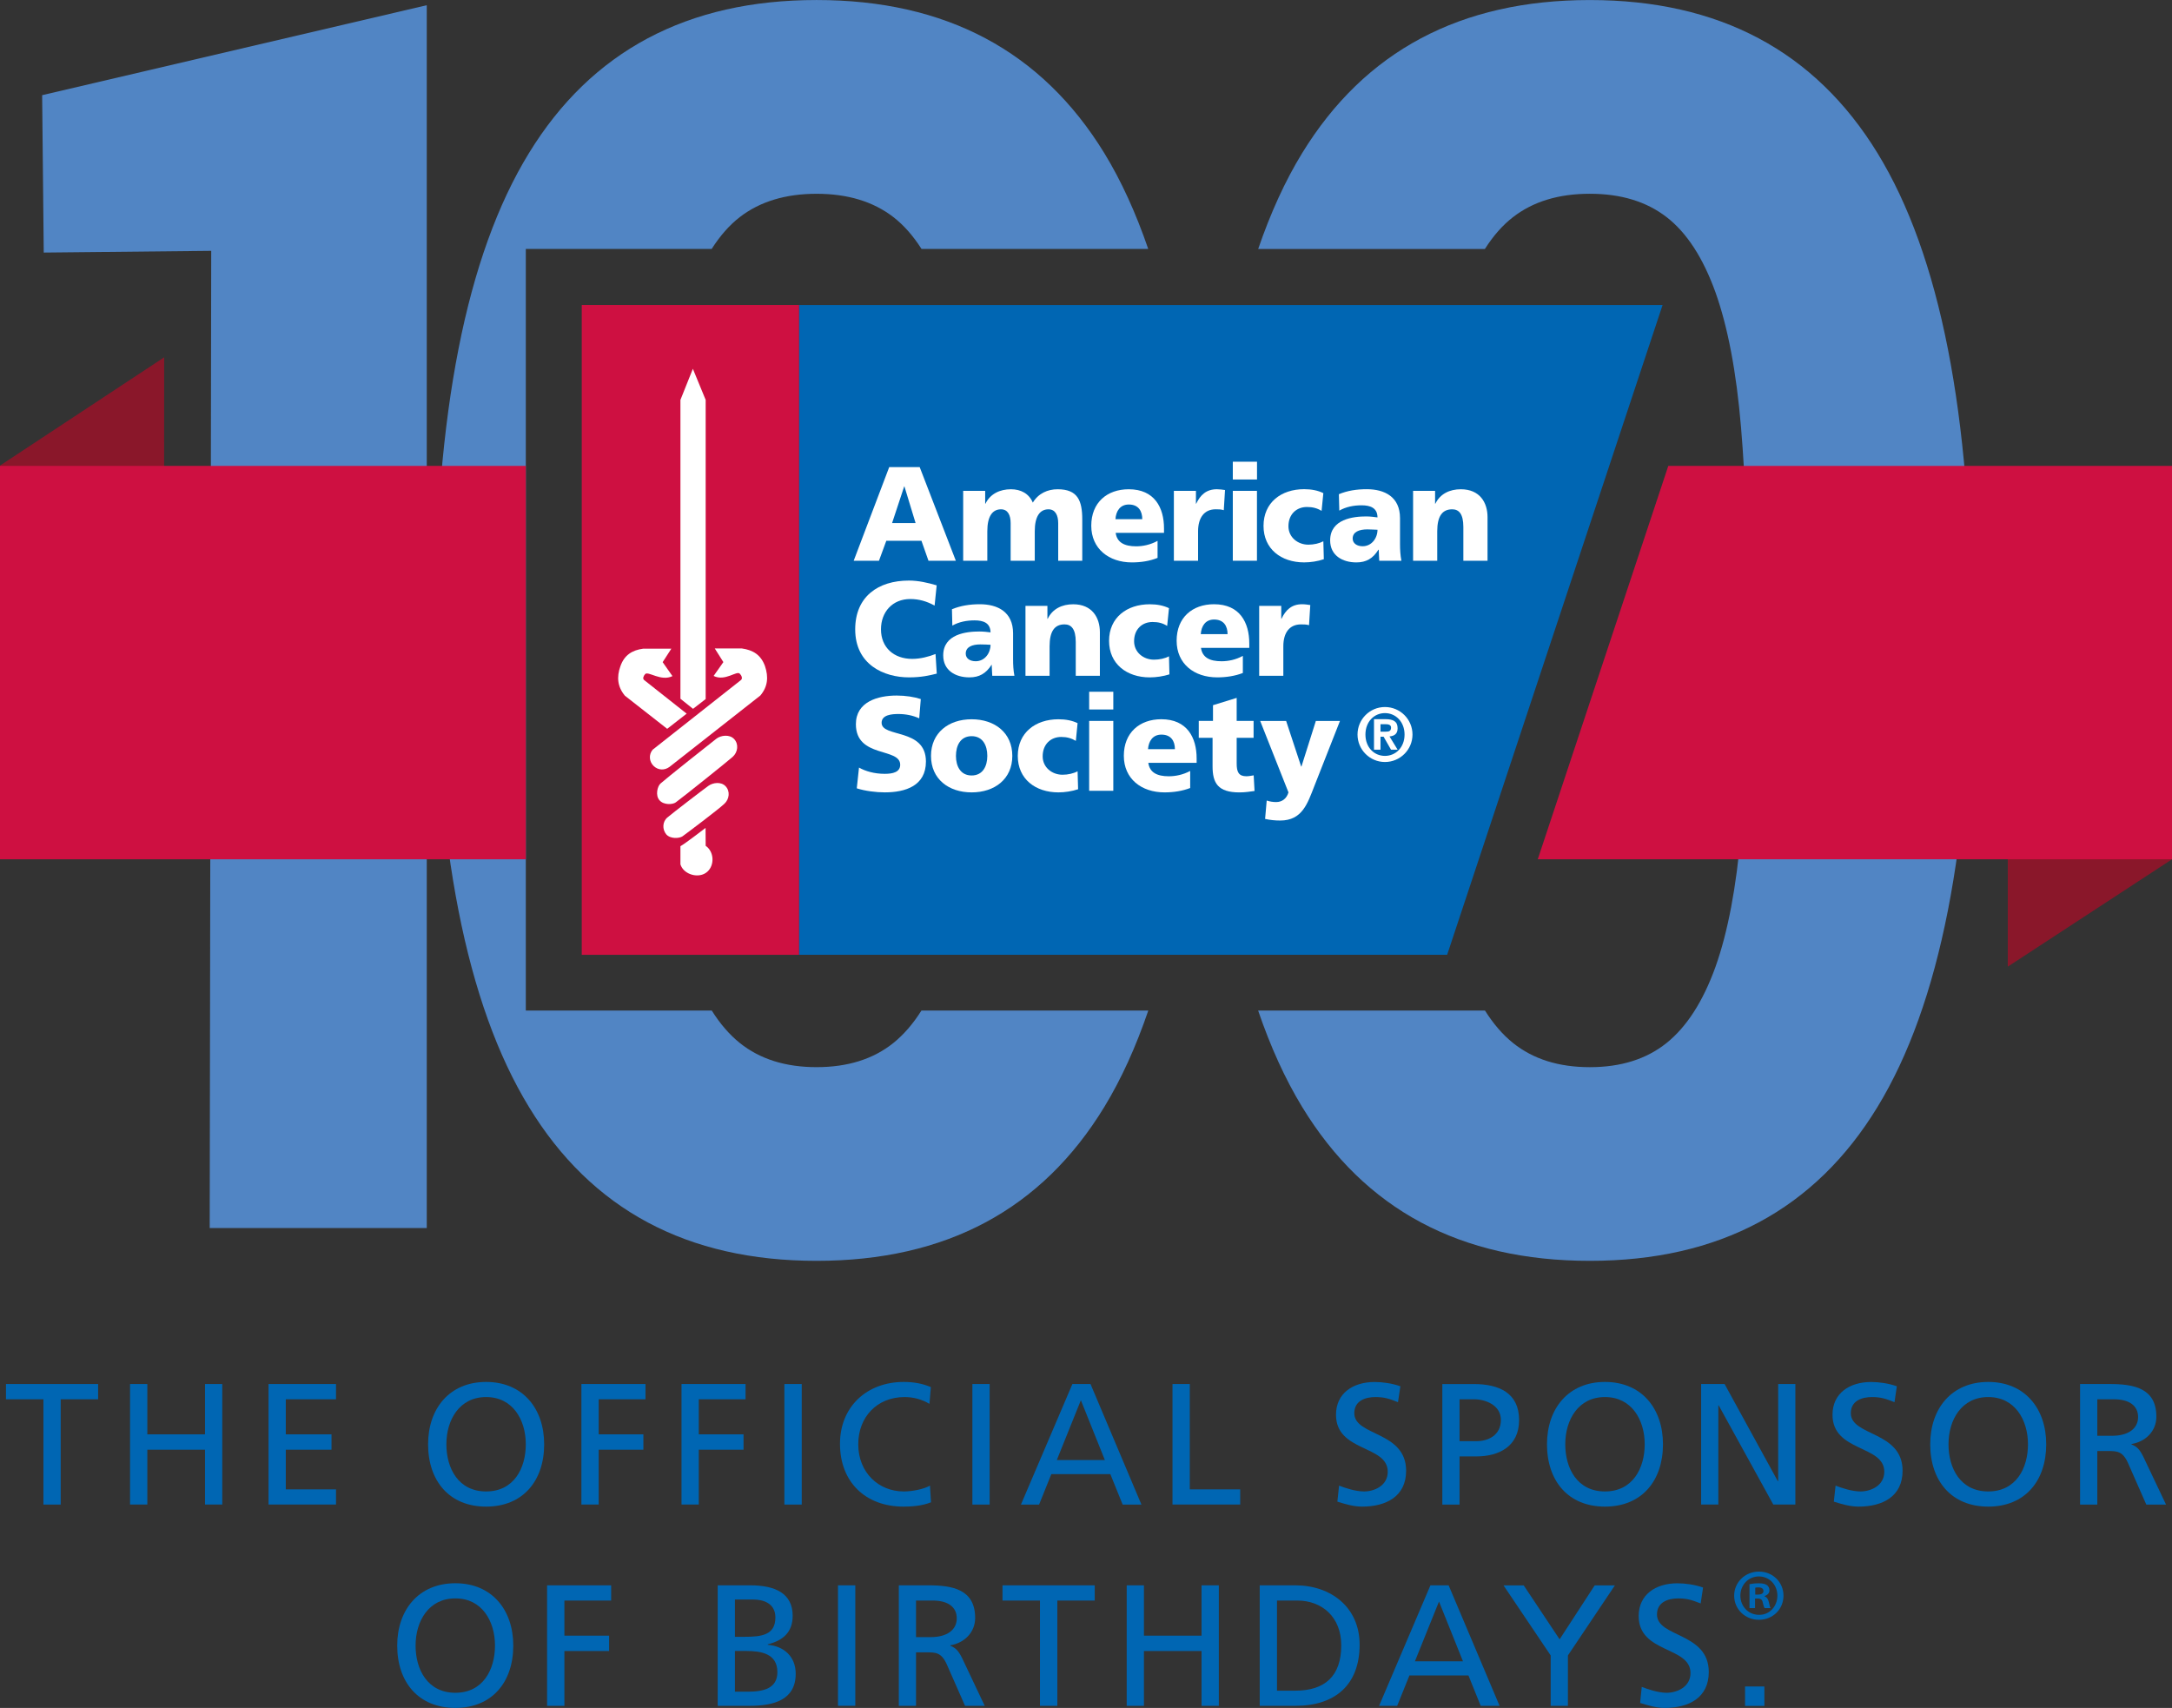 <?xml version="1.0" encoding="UTF-8"?>
<svg xmlns="http://www.w3.org/2000/svg" xmlns:xlink="http://www.w3.org/1999/xlink" width="457.78pt" height="359.98pt" viewBox="0 0 457.78 359.98" version="1.1">
<rect x="0" y="0" width="457.78" height="359.98" fill="#333333" stroke="none"/>
<defs>
<clipPath id="clip1">
  <path d="M 83 333 L 109 333 L 109 359.98 L 83 359.98 Z M 83 333 "/>
</clipPath>
<clipPath id="clip2">
  <path d="M 115 334 L 129 334 L 129 359.98 L 115 359.98 Z M 115 334 "/>
</clipPath>
<clipPath id="clip3">
  <path d="M 151 334 L 168 334 L 168 359.98 L 151 359.98 Z M 151 334 "/>
</clipPath>
<clipPath id="clip4">
  <path d="M 176 334 L 181 334 L 181 359.98 L 176 359.98 Z M 176 334 "/>
</clipPath>
<clipPath id="clip5">
  <path d="M 189 334 L 208 334 L 208 359.98 L 189 359.98 Z M 189 334 "/>
</clipPath>
<clipPath id="clip6">
  <path d="M 211 334 L 231 334 L 231 359.98 L 211 359.98 Z M 211 334 "/>
</clipPath>
<clipPath id="clip7">
  <path d="M 237 334 L 257 334 L 257 359.98 L 237 359.98 Z M 237 334 "/>
</clipPath>
<clipPath id="clip8">
  <path d="M 265 334 L 287 334 L 287 359.98 L 265 359.98 Z M 265 334 "/>
</clipPath>
<clipPath id="clip9">
  <path d="M 290 334 L 317 334 L 317 359.98 L 290 359.98 Z M 290 334 "/>
</clipPath>
<clipPath id="clip10">
  <path d="M 316 334 L 341 334 L 341 359.98 L 316 359.98 Z M 316 334 "/>
</clipPath>
<clipPath id="clip11">
  <path d="M 345 333 L 361 333 L 361 359.98 L 345 359.98 Z M 345 333 "/>
</clipPath>
<clipPath id="clip12">
  <path d="M 367 355 L 372 355 L 372 359.98 L 367 359.98 Z M 367 355 "/>
</clipPath>
<clipPath id="clip13">
  <path d="M 423 99 L 457.781 99 L 457.781 204 L 423 204 Z M 423 99 "/>
</clipPath>
<clipPath id="clip14">
  <path d="M 324 98 L 457.781 98 L 457.781 182 L 324 182 Z M 324 98 "/>
</clipPath>
</defs>
<g id="surface1">
<path style=" stroke:none;fill-rule:nonzero;fill:rgb(0%,39.999%,70.2%);fill-opacity:1;" d="M 9.152 294.93 L 1.258 294.93 L 1.258 291.711 L 20.68 291.711 L 20.68 294.93 L 12.793 294.93 L 12.793 317.121 L 9.152 317.121 L 9.152 294.93 "/>
<path style=" stroke:none;fill-rule:nonzero;fill:rgb(0%,39.999%,70.2%);fill-opacity:1;" d="M 27.41 291.711 L 31.051 291.711 L 31.051 302.316 L 43.211 302.316 L 43.211 291.711 L 46.844 291.711 L 46.844 317.113 L 43.211 317.113 L 43.211 305.555 L 31.051 305.555 L 31.051 317.113 L 27.41 317.113 L 27.41 291.711 "/>
<path style=" stroke:none;fill-rule:nonzero;fill:rgb(0%,39.999%,70.2%);fill-opacity:1;" d="M 56.598 291.711 L 70.82 291.711 L 70.82 294.93 L 60.234 294.93 L 60.234 302.316 L 69.867 302.316 L 69.867 305.555 L 60.234 305.555 L 60.234 313.918 L 70.82 313.918 L 70.82 317.113 L 56.598 317.113 L 56.598 291.711 "/>
<path style=" stroke:none;fill-rule:nonzero;fill:rgb(0%,39.999%,70.2%);fill-opacity:1;" d="M 102.457 314.355 C 108.316 314.355 110.82 309.469 110.82 304.41 C 110.82 299.25 108.059 294.453 102.457 294.461 C 96.848 294.453 94.082 299.25 94.082 304.41 C 94.082 309.469 96.598 314.355 102.457 314.355 M 102.457 291.273 C 110.164 291.273 114.691 296.879 114.691 304.41 C 114.691 312.129 110.207 317.551 102.457 317.551 C 94.699 317.551 90.227 312.129 90.227 304.41 C 90.227 296.879 94.742 291.273 102.457 291.273 "/>
<path style=" stroke:none;fill-rule:nonzero;fill:rgb(0%,39.999%,70.2%);fill-opacity:1;" d="M 122.539 291.711 L 136.047 291.711 L 136.047 294.93 L 126.184 294.93 L 126.184 302.316 L 135.602 302.316 L 135.602 305.555 L 126.184 305.555 L 126.184 317.113 L 122.539 317.113 L 122.539 291.711 "/>
<path style=" stroke:none;fill-rule:nonzero;fill:rgb(0%,39.999%,70.2%);fill-opacity:1;" d="M 143.641 291.711 L 157.137 291.711 L 157.137 294.93 L 147.277 294.93 L 147.277 302.316 L 156.711 302.316 L 156.711 305.555 L 147.277 305.555 L 147.277 317.113 L 143.641 317.113 L 143.641 291.711 "/>
<path style=" stroke:none;fill-rule:nonzero;fill:rgb(0%,39.999%,70.2%);fill-opacity:1;" d="M 165.32 291.711 L 168.977 291.711 L 168.977 317.121 L 165.32 317.121 L 165.32 291.711 "/>
<path style=" stroke:none;fill-rule:nonzero;fill:rgb(0%,39.999%,70.2%);fill-opacity:1;" d="M 195.898 295.891 C 194.293 294.938 192.516 294.461 190.652 294.461 C 184.797 294.461 180.891 298.711 180.891 304.41 C 180.891 310.395 185.191 314.355 190.477 314.355 C 192.297 314.355 194.73 313.863 196.004 313.129 L 196.223 316.637 C 194.293 317.438 191.922 317.551 190.438 317.551 C 182.402 317.551 177.039 312.367 177.039 304.309 C 177.039 296.477 182.723 291.273 190.477 291.273 C 192.438 291.273 194.379 291.574 196.191 292.363 L 195.898 295.891 "/>
<path style=" stroke:none;fill-rule:nonzero;fill:rgb(0%,39.999%,70.2%);fill-opacity:1;" d="M 204.945 291.711 L 208.582 291.711 L 208.582 317.121 L 204.945 317.121 L 204.945 291.711 "/>
<path style=" stroke:none;fill-rule:nonzero;fill:rgb(0%,39.999%,70.2%);fill-opacity:1;" d="M 227.809 295.125 L 222.738 307.734 L 232.867 307.734 Z M 226.027 291.711 L 229.84 291.711 L 240.574 317.125 L 236.617 317.125 L 234.023 310.707 L 221.582 310.707 L 219 317.125 L 215.176 317.125 L 226.027 291.711 "/>
<path style=" stroke:none;fill-rule:nonzero;fill:rgb(0%,39.999%,70.2%);fill-opacity:1;" d="M 247.121 291.711 L 250.766 291.711 L 250.766 313.918 L 261.391 313.918 L 261.391 317.113 L 247.121 317.113 L 247.121 291.711 "/>
<path style=" stroke:none;fill-rule:nonzero;fill:rgb(0%,39.999%,70.2%);fill-opacity:1;" d="M 294.648 295.539 C 292.789 294.805 291.773 294.461 289.871 294.461 C 287.836 294.461 285.438 295.199 285.438 297.859 C 285.438 302.738 296.359 301.605 296.359 309.992 C 296.359 315.402 292.168 317.551 287.066 317.551 C 285.289 317.551 283.547 317.031 281.871 316.504 L 282.23 313.129 C 283.473 313.613 285.66 314.355 287.504 314.355 C 289.59 314.355 292.488 313.191 292.488 310.195 C 292.488 304.527 281.582 306.086 281.582 298.191 C 281.582 293.672 285.145 291.285 289.723 291.285 C 291.41 291.285 293.406 291.574 295.148 292.188 L 294.648 295.539 "/>
<path style=" stroke:none;fill-rule:nonzero;fill:rgb(0%,39.999%,70.2%);fill-opacity:1;" d="M 307.621 303.758 L 311.227 303.758 C 313.492 303.758 316.332 302.625 316.332 299.281 C 316.332 296.094 312.977 294.93 310.719 294.93 L 307.621 294.93 Z M 303.992 291.719 L 310.645 291.719 C 315.848 291.719 320.172 293.535 320.172 299.312 C 320.172 304.961 315.785 306.969 311.195 306.969 L 307.621 306.969 L 307.621 317.121 L 303.992 317.121 L 303.992 291.719 "/>
<path style=" stroke:none;fill-rule:nonzero;fill:rgb(0%,39.999%,70.2%);fill-opacity:1;" d="M 338.27 314.355 C 344.117 314.355 346.645 309.469 346.645 304.41 C 346.645 299.25 343.879 294.453 338.27 294.461 C 332.656 294.453 329.902 299.25 329.902 304.41 C 329.902 309.469 332.406 314.355 338.27 314.355 M 338.27 291.273 C 345.992 291.273 350.496 296.879 350.496 304.41 C 350.496 312.129 346.012 317.551 338.27 317.551 C 330.52 317.551 326.051 312.129 326.051 304.41 C 326.051 296.879 330.559 291.273 338.27 291.273 "/>
<path style=" stroke:none;fill-rule:nonzero;fill:rgb(0%,39.999%,70.2%);fill-opacity:1;" d="M 358.539 291.711 L 363.48 291.711 L 374.691 312.172 L 374.777 312.172 L 374.777 291.711 L 378.398 291.711 L 378.398 317.113 L 373.746 317.113 L 362.246 296.227 L 362.164 296.227 L 362.164 317.113 L 358.539 317.113 L 358.539 291.711 "/>
<path style=" stroke:none;fill-rule:nonzero;fill:rgb(0%,39.999%,70.2%);fill-opacity:1;" d="M 399.293 295.539 C 397.438 294.805 396.41 294.461 394.531 294.461 C 392.484 294.461 390.086 295.199 390.086 297.859 C 390.086 302.738 400.996 301.605 400.996 309.992 C 400.996 315.402 396.805 317.551 391.719 317.551 C 389.934 317.551 388.18 317.031 386.504 316.504 L 386.875 313.129 C 388.109 313.613 390.305 314.355 392.152 314.355 C 394.219 314.355 397.141 313.191 397.141 310.195 C 397.141 304.527 386.227 306.086 386.227 298.191 C 386.227 293.672 389.793 291.285 394.371 291.285 C 396.047 291.285 398.051 291.574 399.785 292.188 L 399.293 295.539 "/>
<path style=" stroke:none;fill-rule:nonzero;fill:rgb(0%,39.999%,70.2%);fill-opacity:1;" d="M 419.055 314.355 C 424.902 314.355 427.426 309.469 427.426 304.41 C 427.426 299.25 424.648 294.453 419.055 294.461 C 413.438 294.453 410.676 299.25 410.676 304.41 C 410.676 309.469 413.176 314.355 419.055 314.355 M 419.055 291.273 C 426.762 291.273 431.27 296.879 431.27 304.41 C 431.27 312.129 426.809 317.551 419.055 317.551 C 411.297 317.551 406.824 312.129 406.824 304.41 C 406.824 296.879 411.324 291.273 419.055 291.273 "/>
<path style=" stroke:none;fill-rule:nonzero;fill:rgb(0%,39.999%,70.2%);fill-opacity:1;" d="M 442.039 302.625 L 445.125 302.625 C 448.586 302.625 450.633 301.098 450.633 298.668 C 450.633 296.363 448.883 294.93 445.523 294.93 L 442.039 294.93 Z M 438.406 291.711 L 444.605 291.711 C 449.637 291.711 454.484 292.52 454.484 298.594 C 454.484 301.68 452.195 303.871 449.238 304.359 L 449.238 304.453 C 450.359 304.879 450.922 305.43 451.715 306.996 L 456.523 317.125 L 452.363 317.125 L 448.48 308.297 C 447.348 305.836 446.148 305.836 444.211 305.836 L 442.039 305.836 L 442.039 317.125 L 438.406 317.125 L 438.406 291.711 "/>
<g clip-path="url(#clip1)" clip-rule="nonzero">
<path style=" stroke:none;fill-rule:nonzero;fill:rgb(0%,39.999%,70.2%);fill-opacity:1;" d="M 95.977 356.789 C 101.805 356.789 104.328 351.891 104.328 346.844 C 104.328 341.691 101.566 336.871 95.977 336.902 C 90.355 336.871 87.59 341.691 87.59 346.844 C 87.59 351.891 90.109 356.789 95.977 356.789 M 95.977 333.703 C 103.672 333.703 108.18 339.309 108.18 346.844 C 108.18 354.559 103.703 359.98 95.977 359.98 C 88.203 359.98 83.719 354.559 83.719 346.844 C 83.719 339.309 88.238 333.703 95.977 333.703 "/>
</g>
<g clip-path="url(#clip2)" clip-rule="nonzero">
<path style=" stroke:none;fill-rule:nonzero;fill:rgb(0%,39.999%,70.2%);fill-opacity:1;" d="M 115.305 334.141 L 128.812 334.141 L 128.812 337.348 L 118.957 337.348 L 118.957 344.754 L 128.379 344.754 L 128.379 347.984 L 118.957 347.984 L 118.957 359.543 L 115.305 359.543 L 115.305 334.141 "/>
</g>
<g clip-path="url(#clip3)" clip-rule="nonzero">
<path style=" stroke:none;fill-rule:nonzero;fill:rgb(0%,39.999%,70.2%);fill-opacity:1;" d="M 154.898 356.559 L 157.621 356.559 C 160.918 356.559 163.844 355.871 163.844 352.441 C 163.844 348.516 160.406 347.977 157.27 347.977 L 154.898 347.977 Z M 154.898 344.992 L 156.895 344.992 C 160.438 344.992 163.426 344.664 163.426 340.91 C 163.426 337.891 160.836 337.133 158.734 337.133 L 154.898 337.133 Z M 151.266 334.141 L 158.121 334.141 C 163.426 334.141 167.066 335.863 167.066 340.555 C 167.066 344.039 165.02 345.785 161.82 346.574 L 161.82 346.676 C 165.277 346.961 167.707 349.211 167.707 352.773 C 167.707 358.238 163.191 359.543 158.027 359.543 L 151.266 359.543 L 151.266 334.141 "/>
</g>
<g clip-path="url(#clip4)" clip-rule="nonzero">
<path style=" stroke:none;fill-rule:nonzero;fill:rgb(0%,39.999%,70.2%);fill-opacity:1;" d="M 176.617 334.141 L 180.27 334.141 L 180.27 359.539 L 176.617 359.539 L 176.617 334.141 "/>
</g>
<g clip-path="url(#clip5)" clip-rule="nonzero">
<path style=" stroke:none;fill-rule:nonzero;fill:rgb(0%,39.999%,70.2%);fill-opacity:1;" d="M 193.062 345.059 L 196.16 345.059 C 199.617 345.059 201.652 343.523 201.652 341.098 C 201.652 338.789 199.906 337.348 196.555 337.348 L 193.062 337.348 Z M 189.438 334.141 L 195.66 334.141 C 200.676 334.141 205.527 334.949 205.527 341.016 C 205.527 344.102 203.223 346.293 200.281 346.789 L 200.281 346.875 C 201.395 347.32 201.957 347.859 202.754 349.43 L 207.543 359.543 L 203.398 359.543 L 199.516 350.73 C 198.383 348.266 197.176 348.266 195.258 348.266 L 193.062 348.266 L 193.062 359.543 L 189.438 359.543 L 189.438 334.141 "/>
</g>
<g clip-path="url(#clip6)" clip-rule="nonzero">
<path style=" stroke:none;fill-rule:nonzero;fill:rgb(0%,39.999%,70.2%);fill-opacity:1;" d="M 219.188 337.348 L 211.293 337.348 L 211.293 334.141 L 230.73 334.141 L 230.73 337.348 L 222.848 337.348 L 222.848 359.543 L 219.188 359.543 L 219.188 337.348 "/>
</g>
<g clip-path="url(#clip7)" clip-rule="nonzero">
<path style=" stroke:none;fill-rule:nonzero;fill:rgb(0%,39.999%,70.2%);fill-opacity:1;" d="M 237.469 334.141 L 241.102 334.141 L 241.102 344.754 L 253.246 344.754 L 253.246 334.141 L 256.887 334.141 L 256.887 359.543 L 253.246 359.543 L 253.246 347.984 L 241.102 347.984 L 241.102 359.543 L 237.469 359.543 L 237.469 334.141 "/>
</g>
<g clip-path="url(#clip8)" clip-rule="nonzero">
<path style=" stroke:none;fill-rule:nonzero;fill:rgb(0%,39.999%,70.2%);fill-opacity:1;" d="M 269.148 356.348 L 272.973 356.348 C 279.234 356.348 282.688 353.297 282.688 346.777 C 282.688 340.844 278.652 337.348 273.406 337.348 L 269.148 337.348 Z M 265.504 334.141 L 273.012 334.141 C 280.531 334.141 286.559 338.789 286.559 346.637 C 286.559 355.133 281.387 359.543 273.012 359.543 L 265.504 359.543 L 265.504 334.141 "/>
</g>
<g clip-path="url(#clip9)" clip-rule="nonzero">
<path style=" stroke:none;fill-rule:nonzero;fill:rgb(0%,39.999%,70.2%);fill-opacity:1;" d="M 303.289 337.559 L 298.211 350.16 L 308.344 350.16 Z M 301.484 334.141 L 305.32 334.141 L 316.059 359.543 L 312.078 359.543 L 309.496 353.137 L 297.059 353.137 L 294.473 359.543 L 290.66 359.543 L 301.484 334.141 "/>
</g>
<g clip-path="url(#clip10)" clip-rule="nonzero">
<path style=" stroke:none;fill-rule:nonzero;fill:rgb(0%,39.999%,70.2%);fill-opacity:1;" d="M 326.828 348.918 L 316.887 334.152 L 321.145 334.152 L 328.711 345.523 L 336.105 334.152 L 340.363 334.152 L 330.461 348.918 L 330.461 359.543 L 326.828 359.543 L 326.828 348.918 "/>
</g>
<g clip-path="url(#clip11)" clip-rule="nonzero">
<path style=" stroke:none;fill-rule:nonzero;fill:rgb(0%,39.999%,70.2%);fill-opacity:1;" d="M 358.438 337.961 C 356.574 337.234 355.578 336.902 353.676 336.902 C 351.645 336.902 349.234 337.629 349.234 340.289 C 349.234 345.168 360.148 344.027 360.148 352.41 C 360.148 357.824 355.969 359.98 350.863 359.98 C 349.09 359.98 347.344 359.461 345.68 358.934 L 346.023 355.547 C 347.27 356.035 349.449 356.789 351.305 356.789 C 353.371 356.789 356.297 355.609 356.297 352.629 C 356.297 346.957 345.375 348.516 345.375 340.617 C 345.375 336.102 348.953 333.715 353.523 333.715 C 355.199 333.715 357.211 333.992 358.949 334.609 L 358.438 337.961 "/>
</g>
<g clip-path="url(#clip12)" clip-rule="nonzero">
<path style=" stroke:none;fill-rule:nonzero;fill:rgb(0%,39.999%,70.2%);fill-opacity:1;" d="M 367.793 355.461 L 371.867 355.461 L 371.867 359.559 L 367.793 359.559 L 367.793 355.461 "/>
</g>
<path style=" stroke:none;fill-rule:nonzero;fill:rgb(0%,39.999%,70.2%);fill-opacity:1;" d="M 369.941 336.098 L 370.496 336.098 C 371.148 336.098 371.676 335.883 371.676 335.355 C 371.676 334.879 371.336 334.574 370.602 334.574 C 370.297 334.574 370.07 334.617 369.941 334.648 Z M 369.902 338.945 L 368.73 338.945 L 368.73 333.898 C 369.207 333.805 369.844 333.715 370.684 333.715 C 371.641 333.715 372.078 333.875 372.441 334.121 C 372.73 334.336 372.938 334.738 372.938 335.211 C 372.938 335.789 372.516 336.207 371.895 336.395 L 371.895 336.465 C 372.375 336.621 372.672 337.023 372.812 337.691 C 372.969 338.461 373.062 338.785 373.184 338.945 L 371.918 338.945 C 371.762 338.75 371.676 338.305 371.516 337.734 C 371.426 337.184 371.121 336.922 370.477 336.922 L 369.902 336.922 Z M 370.684 332.27 C 368.469 332.27 366.809 334.086 366.809 336.312 C 366.809 338.555 368.469 340.359 370.738 340.359 C 372.969 340.402 374.609 338.555 374.609 336.312 C 374.609 334.086 372.969 332.27 370.715 332.27 Z M 370.738 331.246 C 373.645 331.246 375.895 333.504 375.895 336.312 C 375.895 339.188 373.645 341.406 370.715 341.406 C 367.816 341.406 365.5 339.188 365.5 336.312 C 365.5 333.504 367.816 331.246 370.715 331.246 L 370.738 331.246 "/>
<path style=" stroke:none;fill-rule:nonzero;fill:rgb(31.799%,52.199%,76.9%);fill-opacity:1;" d="M 89.945 1.098 L 89.945 258.836 L 44.199 258.836 L 44.516 52.871 L 9.219 53.234 L 8.883 20.059 L 89.945 1.098 "/>
<path style=" stroke:none;fill-rule:nonzero;fill:rgb(31.799%,52.199%,76.9%);fill-opacity:1;" d="M 395.715 32.277 C 382.531 10.762 362.32 0.008 335.074 0.008 C 307.828 0.008 287.629 10.762 274.445 32.277 C 270.863 38.117 267.789 44.871 265.18 52.477 L 312.961 52.477 C 314.727 49.703 316.695 47.457 318.902 45.754 C 323.141 42.473 328.535 40.84 335.074 40.84 C 341.613 40.84 347 42.473 351.246 45.754 C 355.508 49.039 358.938 54.328 361.562 61.617 C 364.16 68.91 365.969 78.387 366.945 90.055 C 367.93 101.719 368.43 115.934 368.43 132.711 C 368.43 149.48 367.93 163.688 366.945 175.359 C 365.969 187.012 364.16 196.492 361.562 203.793 C 358.938 211.07 355.508 216.422 351.246 219.84 C 347 223.238 341.613 224.93 335.074 224.93 C 328.535 224.93 323.141 223.238 318.902 219.84 C 316.699 218.074 314.738 215.785 312.98 212.996 L 265.172 212.996 C 267.777 220.641 270.863 227.426 274.445 233.305 C 287.629 254.965 307.828 265.75 335.074 265.75 C 362.32 265.75 382.531 254.965 395.715 233.305 C 408.895 211.688 415.48 178.16 415.48 132.711 C 415.48 87.262 408.895 53.785 395.715 32.277 "/>
<path style=" stroke:none;fill-rule:nonzero;fill:rgb(31.799%,52.199%,76.9%);fill-opacity:1;" d="M 194.207 212.996 C 192.449 215.789 190.477 218.074 188.285 219.836 C 184.047 223.238 178.641 224.926 172.105 224.926 C 165.57 224.926 160.18 223.238 155.93 219.836 C 153.734 218.074 151.766 215.789 150.012 212.996 L 110.824 212.996 L 110.824 52.473 L 149.992 52.473 C 151.758 49.703 153.73 47.453 155.93 45.75 C 160.18 42.477 165.57 40.844 172.105 40.844 C 178.641 40.844 184.047 42.477 188.285 45.75 C 190.488 47.453 192.461 49.703 194.227 52.473 L 242.008 52.473 C 239.398 44.871 236.324 38.121 232.754 32.281 C 219.559 10.758 199.344 0.004 172.105 0.004 C 144.867 0.004 124.656 10.758 111.477 32.281 C 98.281 53.785 91.703 87.266 91.703 132.707 C 91.703 178.164 98.281 211.688 111.477 233.305 C 124.656 254.969 144.867 265.75 172.105 265.75 C 199.344 265.75 219.559 254.969 232.754 233.305 C 236.336 227.43 239.41 220.641 242.02 212.996 L 194.207 212.996 "/>
<g clip-path="url(#clip13)" clip-rule="nonzero">
<path style=" stroke:none;fill-rule:nonzero;fill:rgb(54.099%,9%,16.499%);fill-opacity:1;" d="M 423.18 99.312 L 457.777 99.309 L 457.777 181.117 L 423.168 203.742 L 423.18 99.312 "/>
</g>
<path style=" stroke:none;fill-rule:nonzero;fill:rgb(54.099%,9%,16.499%);fill-opacity:1;" d="M 34.547 180.23 L 0 180.211 L 0 98.133 L 34.602 75.312 L 34.547 180.23 "/>
<g clip-path="url(#clip14)" clip-rule="nonzero">
<path style=" stroke:none;fill-rule:nonzero;fill:rgb(80.8%,6.299%,25.499%);fill-opacity:1;" d="M 351.617 98.195 L 324.105 181.113 L 457.777 181.113 L 457.777 98.195 L 351.617 98.195 "/>
</g>
<path style=" stroke:none;fill-rule:nonzero;fill:rgb(80.8%,6.299%,25.499%);fill-opacity:1;" d="M 110.824 98.195 L 0 98.195 L 0 181.113 L 110.824 181.113 L 110.824 98.195 "/>
<path style=" stroke:none;fill-rule:nonzero;fill:rgb(0%,39.999%,70.2%);fill-opacity:1;" d="M 168.391 64.285 L 350.414 64.285 L 305.008 201.242 L 168.391 201.242 L 168.391 64.285 "/>
<path style=" stroke:none;fill-rule:nonzero;fill:rgb(80.8%,6.299%,25.499%);fill-opacity:1;" d="M 122.613 201.25 L 168.41 201.25 L 168.41 64.277 L 122.613 64.277 L 122.613 201.25 "/>
<path style=" stroke:none;fill-rule:nonzero;fill:rgb(100%,100%,100%);fill-opacity:1;" d="M 179.926 118.191 L 185.254 118.191 L 186.801 113.984 L 194.211 113.984 L 195.691 118.191 L 201.457 118.191 L 193.84 98.457 L 187.414 98.457 Z M 192.973 110.246 L 188.02 110.246 L 190.574 102.52 L 190.621 102.52 L 192.973 110.246 "/>
<path style=" stroke:none;fill-rule:nonzero;fill:rgb(100%,100%,100%);fill-opacity:1;" d="M 203.004 103.461 L 207.641 103.461 L 207.641 106.168 L 207.695 106.168 C 208.719 104.062 210.766 103.121 213.074 103.121 C 215.156 103.121 216.871 104.027 217.68 105.938 C 218.863 103.977 220.82 103.121 222.906 103.121 C 227.152 103.121 228.102 105.523 228.102 109.512 L 228.102 118.191 L 223.031 118.191 L 223.031 110.266 C 223.031 108.598 222.418 107.348 220.984 107.348 C 219.188 107.348 218.09 108.809 218.09 111.988 L 218.09 118.191 L 213.008 118.191 L 213.008 110.266 C 213.008 108.598 212.426 107.348 210.977 107.348 C 209.176 107.348 208.09 108.809 208.09 111.988 L 208.09 118.191 L 203.004 118.191 L 203.004 103.461 "/>
<path style=" stroke:none;fill-rule:nonzero;fill:rgb(100%,100%,100%);fill-opacity:1;" d="M 240.75 109.434 C 240.75 107.727 239.957 106.336 237.914 106.336 C 236.082 106.336 235.203 107.727 235.098 109.434 Z M 235.145 112.305 C 235.41 114.336 236.992 115.148 239.457 115.148 C 240.855 115.148 242.453 114.832 243.973 113.996 L 243.973 117.586 C 242.328 118.254 240.473 118.539 238.555 118.539 C 233.719 118.539 230 115.664 230 110.809 C 230 105.938 233.312 103.121 237.895 103.121 C 243.336 103.121 245.332 106.996 245.332 111.375 L 245.332 112.305 L 235.145 112.305 "/>
<path style=" stroke:none;fill-rule:nonzero;fill:rgb(100%,100%,100%);fill-opacity:1;" d="M 257.93 107.531 C 257.359 107.344 256.805 107.344 256.207 107.344 C 253.84 107.344 252.512 109.094 252.512 111.973 L 252.512 118.188 L 247.41 118.188 L 247.41 103.457 L 252.062 103.457 L 252.062 106.172 L 252.113 106.172 C 252.992 104.309 254.266 103.117 256.477 103.117 C 257.059 103.117 257.688 103.211 258.191 103.281 L 257.93 107.531 "/>
<path style=" stroke:none;fill-rule:nonzero;fill:rgb(100%,100%,100%);fill-opacity:1;" d="M 264.934 101.066 L 259.832 101.066 L 259.832 97.316 L 264.934 97.316 Z M 259.832 103.457 L 264.922 103.457 L 264.922 118.188 L 259.832 118.188 L 259.832 103.457 "/>
<path style=" stroke:none;fill-rule:nonzero;fill:rgb(100%,100%,100%);fill-opacity:1;" d="M 278.543 107.676 C 277.605 107.105 276.656 106.859 275.461 106.859 C 273.262 106.859 271.559 108.371 271.559 110.918 C 271.559 113.262 273.547 114.801 275.754 114.801 C 276.902 114.801 278.066 114.535 278.914 114.086 L 279.016 117.863 C 277.762 118.305 276.215 118.535 274.867 118.535 C 270 118.535 266.305 115.691 266.305 110.844 C 266.305 105.941 270 103.105 274.867 103.105 C 276.398 103.105 277.762 103.367 278.914 103.941 L 278.543 107.676 "/>
<path style=" stroke:none;fill-rule:nonzero;fill:rgb(100%,100%,100%);fill-opacity:1;" d="M 295.367 118.191 C 295.137 117.02 295.074 115.859 295.074 114.715 L 295.074 109.215 C 295.074 104.723 291.836 103.109 288.062 103.109 C 285.883 103.109 283.984 103.422 282.188 104.164 L 282.277 107.621 C 283.691 106.82 285.32 106.504 286.965 106.504 C 288.812 106.504 290.312 107.039 290.328 109.055 C 289.684 108.965 288.777 108.848 287.953 108.848 C 285.238 108.848 280.348 109.395 280.348 113.895 C 280.348 117.086 282.953 118.539 285.871 118.539 C 287.953 118.539 289.371 117.715 290.523 115.859 L 290.59 115.859 C 290.59 116.629 290.672 117.395 290.695 118.191 Z M 285.094 113.516 C 285.094 112.105 286.465 111.578 288.188 111.578 C 288.945 111.578 289.684 111.645 290.328 111.656 C 290.328 113.395 289.121 115.133 287.191 115.133 C 286.012 115.133 285.094 114.531 285.094 113.516 "/>
<path style=" stroke:none;fill-rule:nonzero;fill:rgb(100%,100%,100%);fill-opacity:1;" d="M 297.828 103.461 L 302.465 103.461 L 302.465 106.168 L 302.52 106.168 C 303.539 104.062 305.566 103.121 307.887 103.121 C 311.902 103.121 313.52 105.938 313.52 109.004 L 313.52 118.191 L 308.422 118.191 L 308.422 111.066 C 308.422 108.297 307.473 107.348 306.07 107.348 C 303.977 107.348 302.918 108.809 302.918 111.988 L 302.918 118.191 L 297.828 118.191 L 297.828 103.461 "/>
<path style=" stroke:none;fill-rule:nonzero;fill:rgb(100%,100%,100%);fill-opacity:1;" d="M 197.438 141.98 C 195.93 142.348 194.27 142.77 191.578 142.77 C 186.336 142.77 180.246 140.117 180.246 132.648 C 180.246 125.773 185.055 122.367 191.566 122.367 C 193.562 122.367 195.516 122.816 197.418 123.375 L 196.98 127.641 C 195.285 126.707 193.645 126.258 191.852 126.258 C 188.105 126.258 185.68 128.977 185.68 132.648 C 185.68 136.516 188.434 138.875 192.258 138.875 C 194 138.875 195.75 138.41 197.176 137.844 L 197.438 141.98 "/>
<path style=" stroke:none;fill-rule:nonzero;fill:rgb(100%,100%,100%);fill-opacity:1;" d="M 213.801 142.434 C 213.578 141.277 213.52 140.117 213.52 138.945 L 213.52 133.48 C 213.52 128.977 210.277 127.355 206.516 127.355 C 204.336 127.355 202.434 127.676 200.637 128.41 L 200.719 131.859 C 202.133 131.062 203.766 130.758 205.418 130.758 C 207.246 130.758 208.738 131.289 208.77 133.285 C 208.137 133.199 207.211 133.102 206.402 133.102 C 203.688 133.102 198.797 133.629 198.797 138.137 C 198.797 141.324 201.391 142.77 204.312 142.77 C 206.402 142.77 207.812 141.949 208.988 140.117 L 209.02 140.117 C 209.02 140.883 209.113 141.621 209.133 142.434 Z M 203.543 137.762 C 203.543 136.355 204.898 135.824 206.629 135.824 C 207.398 135.824 208.137 135.867 208.77 135.902 C 208.77 137.629 207.57 139.371 205.645 139.371 C 204.438 139.371 203.543 138.793 203.543 137.762 "/>
<path style=" stroke:none;fill-rule:nonzero;fill:rgb(100%,100%,100%);fill-opacity:1;" d="M 216.133 127.703 L 220.758 127.703 L 220.758 130.422 L 220.82 130.422 C 221.836 128.305 223.871 127.363 226.188 127.363 C 230.199 127.363 231.816 130.191 231.816 133.246 L 231.816 142.434 L 226.73 142.434 L 226.73 135.309 C 226.73 132.539 225.766 131.602 224.363 131.602 C 222.281 131.602 221.215 133.035 221.215 136.23 L 221.215 142.434 L 216.133 142.434 L 216.133 127.703 "/>
<path style=" stroke:none;fill-rule:nonzero;fill:rgb(100%,100%,100%);fill-opacity:1;" d="M 245.996 131.926 C 245.07 131.34 244.145 131.098 242.922 131.098 C 240.711 131.098 239.027 132.629 239.027 135.148 C 239.027 137.504 241.012 139.039 243.207 139.039 C 244.363 139.039 245.527 138.793 246.379 138.328 L 246.473 142.137 C 245.195 142.539 243.695 142.773 242.328 142.773 C 237.48 142.773 233.75 139.949 233.75 135.066 C 233.75 130.18 237.48 127.363 242.328 127.363 C 243.863 127.363 245.195 127.617 246.379 128.184 L 245.996 131.926 "/>
<path style=" stroke:none;fill-rule:nonzero;fill:rgb(100%,100%,100%);fill-opacity:1;" d="M 263.305 136.551 L 263.305 135.629 C 263.305 131.238 261.328 127.355 255.875 127.355 C 251.289 127.355 247.992 130.18 247.992 135.035 C 247.992 139.922 251.684 142.77 256.555 142.77 C 258.441 142.77 260.312 142.48 261.949 141.844 L 261.949 138.242 C 260.426 139.07 258.848 139.375 257.453 139.375 C 254.973 139.375 253.414 138.586 253.121 136.551 Z M 253.078 133.66 C 253.195 131.969 254.047 130.578 255.887 130.578 C 257.93 130.578 258.727 131.969 258.727 133.66 L 253.078 133.66 "/>
<path style=" stroke:none;fill-rule:nonzero;fill:rgb(100%,100%,100%);fill-opacity:1;" d="M 275.898 131.773 C 275.352 131.605 274.777 131.605 274.195 131.605 C 271.809 131.605 270.48 133.324 270.48 136.219 L 270.48 142.434 L 265.391 142.434 L 265.391 127.707 L 270.043 127.707 L 270.043 130.422 L 270.094 130.422 C 270.977 128.551 272.238 127.355 274.438 127.355 C 275.035 127.355 275.652 127.449 276.16 127.527 L 275.898 131.773 "/>
<path style=" stroke:none;fill-rule:nonzero;fill:rgb(100%,100%,100%);fill-opacity:1;" d="M 181.047 161.785 C 182.402 162.551 184.285 163.102 186.48 163.102 C 188.125 163.102 189.73 162.766 189.73 161.191 C 189.73 157.508 180.391 159.836 180.391 152.641 C 180.391 147.891 185.035 146.602 188.98 146.602 C 190.871 146.602 192.742 146.898 194.07 147.344 L 193.738 151.406 C 192.395 150.785 190.852 150.492 189.355 150.492 C 188.027 150.492 185.812 150.637 185.812 152.344 C 185.812 155.535 195.152 153.383 195.152 160.512 C 195.152 165.621 190.852 167.008 186.48 167.008 C 184.621 167.008 182.344 166.723 180.578 166.156 L 181.047 161.785 "/>
<path style=" stroke:none;fill-rule:nonzero;fill:rgb(100%,100%,100%);fill-opacity:1;" d="M 204.785 167.012 C 209.652 167.012 213.359 164.191 213.359 159.324 C 213.359 154.438 209.652 151.602 204.785 151.602 C 199.93 151.602 196.223 154.438 196.223 159.324 C 196.223 164.191 199.93 167.012 204.785 167.012 M 204.785 163.449 C 202.453 163.449 201.48 161.508 201.48 159.324 C 201.48 157.102 202.453 155.164 204.785 155.164 C 207.125 155.164 208.09 157.102 208.09 159.324 C 208.09 161.508 207.125 163.449 204.785 163.449 "/>
<path style=" stroke:none;fill-rule:nonzero;fill:rgb(100%,100%,100%);fill-opacity:1;" d="M 226.75 156.152 C 225.82 155.602 224.887 155.328 223.664 155.328 C 221.461 155.328 219.758 156.863 219.758 159.414 C 219.758 161.754 221.742 163.293 223.941 163.293 C 225.105 163.293 226.273 163.023 227.117 162.562 L 227.227 166.348 C 225.961 166.773 224.434 167.012 223.082 167.012 C 218.223 167.012 214.512 164.191 214.512 159.328 C 214.512 154.438 218.223 151.602 223.082 151.602 C 224.598 151.602 225.961 151.855 227.117 152.422 L 226.75 156.152 "/>
<path style=" stroke:none;fill-rule:nonzero;fill:rgb(100%,100%,100%);fill-opacity:1;" d="M 234.645 149.539 L 229.555 149.539 L 229.555 145.801 L 234.645 145.801 Z M 229.555 151.949 L 234.645 151.949 L 234.645 166.676 L 229.555 166.676 L 229.555 151.949 "/>
<path style=" stroke:none;fill-rule:nonzero;fill:rgb(100%,100%,100%);fill-opacity:1;" d="M 252.207 160.781 L 252.207 159.844 C 252.207 155.484 250.215 151.594 244.762 151.594 C 240.188 151.594 236.863 154.426 236.863 159.293 C 236.863 164.152 240.578 167.012 245.434 167.012 C 247.348 167.012 249.207 166.723 250.848 166.09 L 250.848 162.496 C 249.305 163.316 247.738 163.617 246.332 163.617 C 243.863 163.617 242.297 162.816 242.023 160.781 Z M 241.961 157.898 C 242.086 156.219 242.953 154.836 244.785 154.836 C 246.84 154.836 247.629 156.219 247.629 157.898 L 241.961 157.898 "/>
<path style=" stroke:none;fill-rule:nonzero;fill:rgb(100%,100%,100%);fill-opacity:1;" d="M 252.656 151.949 L 255.656 151.949 L 255.656 148.637 L 260.648 147.094 L 260.648 151.949 L 264.211 151.949 L 264.211 155.508 L 260.648 155.508 L 260.648 160.93 C 260.648 162.711 261.066 163.613 262.699 163.613 C 263.203 163.613 263.73 163.5 264.23 163.422 L 264.414 166.715 C 263.449 166.844 262.492 167.016 261.227 167.016 C 256.664 167.016 255.566 165.012 255.566 161.512 L 255.566 155.508 L 252.656 155.508 L 252.656 151.949 "/>
<path style=" stroke:none;fill-rule:nonzero;fill:rgb(100%,100%,100%);fill-opacity:1;" d="M 266.977 168.73 C 267.664 168.953 268.277 169.051 268.98 169.051 C 270.23 169.051 271.195 168.301 271.562 167.012 L 265.602 151.953 L 271.07 151.953 L 274.238 161.555 L 274.301 161.555 L 277.336 151.953 L 282.418 151.953 L 277.031 165.645 C 275.574 169.359 274.473 172.945 269.812 172.945 C 268.723 172.945 267.695 172.836 266.637 172.605 L 266.977 168.73 "/>
<path style=" stroke:none;fill-rule:nonzero;fill:rgb(100%,100%,100%);fill-opacity:1;" d="M 290.961 154.211 L 290.961 152.641 L 291.949 152.641 C 292.5 152.641 293.184 152.699 293.184 153.348 C 293.184 154.094 292.75 154.211 292.094 154.211 Z M 289.59 158.008 L 290.961 158.008 L 290.961 155.285 L 291.617 155.285 L 293.176 158.008 L 294.566 158.008 L 292.859 155.219 C 293.871 155.129 294.566 154.684 294.566 153.504 C 294.566 152.047 293.652 151.582 292 151.582 L 289.59 151.582 Z M 286.117 154.824 C 286.117 158.008 288.707 160.609 291.895 160.609 C 295.102 160.609 297.703 158.008 297.703 154.824 C 297.703 151.609 295.102 149.02 291.895 149.02 C 288.707 149.02 286.117 151.609 286.117 154.824 M 287.785 154.824 C 287.785 152.152 289.59 150.301 291.895 150.301 C 294.191 150.301 296.031 152.152 296.031 154.824 C 296.031 157.5 294.191 159.32 291.895 159.32 C 289.59 159.32 287.785 157.5 287.785 154.824 "/>
<path style=" stroke:none;fill-rule:nonzero;fill:rgb(100%,100%,100%);fill-opacity:1;" d="M 151.004 155.688 C 151.914 154.988 153.773 154.703 154.758 155.801 C 155.719 156.859 155.52 158.52 154.445 159.504 C 153.242 160.57 144.191 167.82 142.422 169.121 C 141.785 169.594 139.883 169.715 139 168.672 C 138.078 167.648 138.562 165.719 139.211 165.145 C 140.203 164.238 150.062 156.395 151.004 155.688 "/>
<path style=" stroke:none;fill-rule:nonzero;fill:rgb(100%,100%,100%);fill-opacity:1;" d="M 149.324 165.621 C 150.27 164.945 151.984 164.703 152.934 165.723 C 153.922 166.766 153.73 168.434 152.668 169.418 C 151.312 170.695 144.789 175.594 143.84 176.277 C 143.195 176.715 141.324 176.871 140.434 175.871 C 139.539 174.801 139.617 173.168 140.66 172.305 C 141.836 171.305 148.297 166.348 149.324 165.621 "/>
<path style=" stroke:none;fill-rule:nonzero;fill:rgb(100%,100%,100%);fill-opacity:1;" d="M 148.707 174.496 L 148.73 178.273 C 150.488 179.469 150.676 182.32 149.07 183.746 C 147.348 185.289 144.078 184.367 143.41 182.18 L 143.41 178.355 C 144.34 177.863 148.707 174.496 148.707 174.496 "/>
<path style=" stroke:none;fill-rule:nonzero;fill:rgb(100%,100%,100%);fill-opacity:1;" d="M 146.031 77.734 L 148.73 84.289 L 148.73 147.34 L 146.066 149.402 L 143.41 147.277 L 143.41 84.289 L 146.031 77.734 "/>
<path style=" stroke:none;fill-rule:nonzero;fill:rgb(100%,100%,100%);fill-opacity:1;" d="M 156.379 136.68 L 150.652 136.68 L 152.461 139.551 L 150.406 142.469 C 152.812 143.672 155.266 141.309 155.914 141.988 C 156.273 142.336 156.578 142.988 156.176 143.328 L 137.539 158.031 C 136.703 159.062 136.809 160.496 137.742 161.426 C 138.699 162.363 140.047 162.426 141.109 161.637 L 160.25 146.598 C 161.82 144.727 162.012 142.723 161.23 140.391 C 160.371 138.027 158.73 137.016 156.379 136.68 "/>
<path style=" stroke:none;fill-rule:nonzero;fill:rgb(100%,100%,100%);fill-opacity:1;" d="M 135.57 136.723 L 141.496 136.723 L 139.664 139.562 L 141.73 142.504 C 139.305 143.699 136.641 141.391 135.977 142.078 C 135.637 142.457 135.379 143.027 135.766 143.336 L 144.723 150.418 L 140.621 153.617 L 131.707 146.637 C 130.148 144.758 129.934 142.719 130.758 140.426 C 131.582 138.066 133.234 137.031 135.57 136.723 "/>
</g>
</svg>
